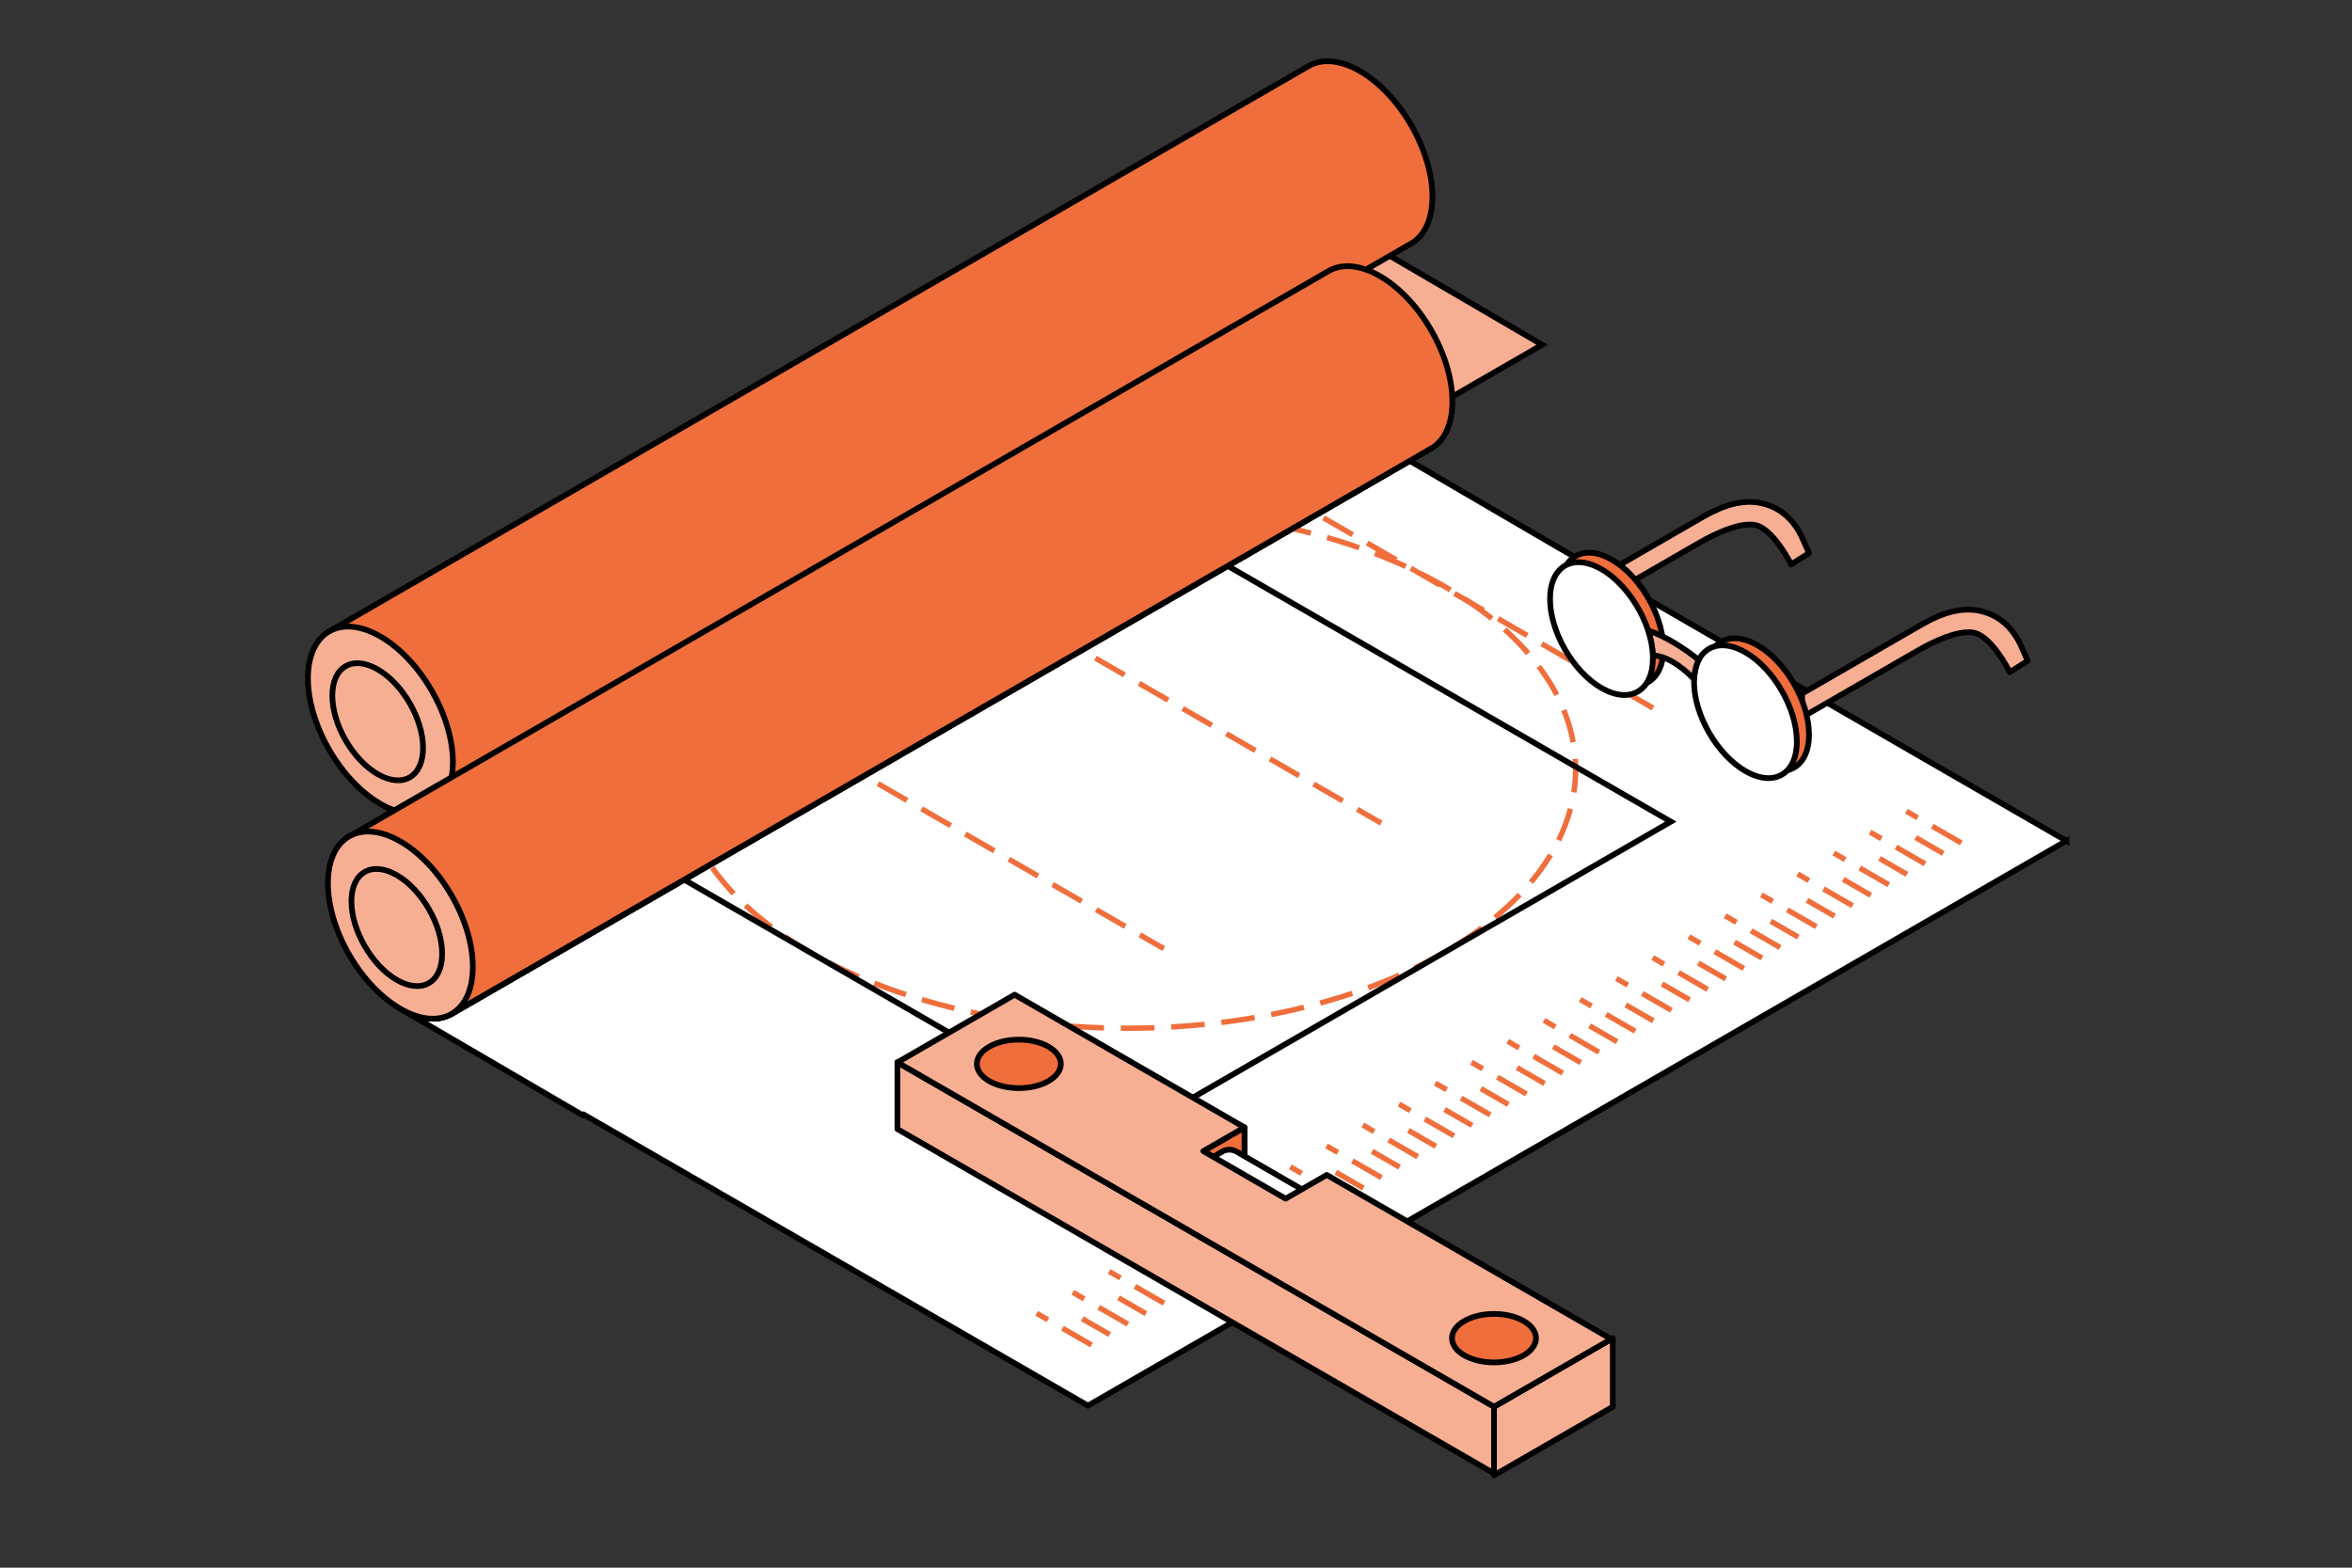 <?xml version="1.0" encoding="UTF-8"?><svg xmlns="http://www.w3.org/2000/svg" id="Basis" viewBox="0 0 700 466.66"><rect x="0" y="0" width="700" height="466.66" fill="#333333" stroke="none"/><defs><style> .cls-1, .cls-2, .cls-3, .cls-4, .cls-5, .cls-6, .cls-7 { stroke: #000; } .cls-1, .cls-4, .cls-6 { stroke-linecap: round; stroke-linejoin: round; stroke-width: 1.7px; } .cls-1, .cls-7 { fill: #f06e3c; } .cls-2, .cls-3, .cls-8, .cls-5, .cls-7 { stroke-miterlimit: 10; } .cls-2, .cls-3, .cls-5, .cls-7 { stroke-width: 1.7px; } .cls-2, .cls-4 { fill: #f7af94; } .cls-3, .cls-8 { fill: none; } .cls-8 { stroke: #f06e3c; stroke-dasharray: 10 5; stroke-width: 1.6px; } .cls-5, .cls-6 { fill: #fff; } </style></defs><g><polyline class="cls-2" points="113.22 239.29 167.45 270.94 458.97 102.63 404.74 70.97"/><path class="cls-7" d="M420,72.48L128.47,240.8l-30.51-52.83L389.49,19.65c8.42-4.86,22.08,3.02,30.51,17.61,8.42,14.59,8.42,30.36,0,35.23Z"/><ellipse class="cls-2" cx="113.22" cy="214.38" rx="17.61" ry="30.51" transform="translate(-92.02 85.33) rotate(-30)"/></g><path class="cls-5" d="M615,250.29l-291.2,168.14-150.1-86.67-.32.19-54.01-31.54c5.45,3.09,10.88,3.8,15.04,1.4l285.16-164.63,44.44,25.94,150.99,87.18Z"/><g><line class="cls-8" x1="324.88" y1="400.38" x2="308.52" y2="390.94"/><line class="cls-8" x1="335.67" y1="394.16" x2="319.3" y2="384.71"/><line class="cls-8" x1="330.27" y1="397.27" x2="322.09" y2="392.55"/><line class="cls-8" x1="341.06" y1="391.04" x2="332.88" y2="386.32"/><line class="cls-8" x1="351.84" y1="384.81" x2="343.66" y2="380.09"/><line class="cls-8" x1="362.63" y1="378.59" x2="354.45" y2="373.86"/><line class="cls-8" x1="373.41" y1="372.36" x2="365.23" y2="367.64"/><line class="cls-8" x1="384.2" y1="366.13" x2="376.02" y2="361.41"/><line class="cls-8" x1="394.98" y1="359.91" x2="386.8" y2="355.18"/><line class="cls-8" x1="405.77" y1="353.68" x2="397.59" y2="348.95"/><line class="cls-8" x1="416.55" y1="347.45" x2="408.37" y2="342.73"/><line class="cls-8" x1="346.45" y1="387.93" x2="330.09" y2="378.48"/><line class="cls-8" x1="357.24" y1="381.7" x2="340.87" y2="372.25"/><line class="cls-8" x1="368.02" y1="375.47" x2="351.66" y2="366.03"/><line class="cls-8" x1="378.81" y1="369.25" x2="362.44" y2="359.8"/><line class="cls-8" x1="389.59" y1="363.02" x2="373.23" y2="353.57"/><line class="cls-8" x1="400.38" y1="356.79" x2="384.02" y2="347.34"/><line class="cls-8" x1="411.16" y1="350.56" x2="394.8" y2="341.12"/></g><g><line class="cls-8" x1="421.95" y1="344.34" x2="405.59" y2="334.89"/><line class="cls-8" x1="432.73" y1="338.11" x2="416.37" y2="328.66"/><line class="cls-8" x1="427.34" y1="341.22" x2="419.16" y2="336.5"/><line class="cls-8" x1="438.12" y1="335" x2="429.94" y2="330.27"/><line class="cls-8" x1="448.91" y1="328.77" x2="440.73" y2="324.05"/><line class="cls-8" x1="459.7" y1="322.54" x2="451.51" y2="317.82"/><line class="cls-8" x1="470.48" y1="316.31" x2="462.3" y2="311.59"/><line class="cls-8" x1="481.27" y1="310.09" x2="473.08" y2="305.36"/><line class="cls-8" x1="492.05" y1="303.86" x2="483.87" y2="299.14"/><line class="cls-8" x1="502.84" y1="297.63" x2="494.66" y2="292.91"/><line class="cls-8" x1="513.62" y1="291.4" x2="505.44" y2="286.68"/><line class="cls-8" x1="443.52" y1="331.88" x2="427.16" y2="322.43"/><line class="cls-8" x1="454.3" y1="325.65" x2="437.94" y2="316.21"/><line class="cls-8" x1="465.09" y1="319.43" x2="448.73" y2="309.98"/><line class="cls-8" x1="475.87" y1="313.2" x2="459.51" y2="303.75"/><line class="cls-8" x1="486.66" y1="306.97" x2="470.3" y2="297.53"/><line class="cls-8" x1="497.44" y1="300.74" x2="481.08" y2="291.3"/><line class="cls-8" x1="508.23" y1="294.52" x2="491.87" y2="285.07"/></g><g><line class="cls-8" x1="519.01" y1="288.29" x2="502.65" y2="278.84"/><line class="cls-8" x1="529.8" y1="282.06" x2="513.44" y2="272.62"/><line class="cls-8" x1="524.41" y1="285.18" x2="516.23" y2="280.45"/><line class="cls-8" x1="535.19" y1="278.95" x2="527.01" y2="274.23"/><line class="cls-8" x1="545.98" y1="272.72" x2="537.8" y2="268"/><line class="cls-8" x1="556.76" y1="266.49" x2="548.58" y2="261.77"/><line class="cls-8" x1="567.55" y1="260.27" x2="559.37" y2="255.54"/><line class="cls-8" x1="578.33" y1="254.04" x2="570.15" y2="249.32"/><line class="cls-8" x1="540.58" y1="275.84" x2="524.22" y2="266.39"/><line class="cls-8" x1="551.37" y1="269.61" x2="535.01" y2="260.16"/><line class="cls-8" x1="562.15" y1="263.38" x2="545.79" y2="253.93"/><line class="cls-8" x1="572.94" y1="257.15" x2="556.58" y2="247.71"/><line class="cls-8" x1="583.73" y1="250.93" x2="567.36" y2="241.48"/></g><line class="cls-8" x1="222.33" y1="210.77" x2="346.36" y2="282.39"/><line class="cls-8" x1="287.04" y1="173.41" x2="411.07" y2="245.02"/><line class="cls-8" x1="367.93" y1="139.16" x2="491.96" y2="210.77"/><path class="cls-8" d="M429.85,283.51h0c-52.12,30.09-136.62,30.09-188.74,0h0c-52.12-30.09-52.12-78.89,0-108.98h0c52.12-30.09,136.62-30.09,188.74,0h0c52.12,30.09,52.12,78.89,0,108.98Z"/><polygon class="cls-3" points="346.27 157.41 184.49 250.82 335.48 338 497.26 244.59 346.27 157.41"/><g><path class="cls-5" d="M419.57,137.18l-285.16,164.63c-4.16,2.4-9.59,1.69-15.04-1.4-.07-.03-.14-.07-.21-.12l10.78-6.23,10.79-6.22,269.95-155.86,8.9,5.19Z"/><path class="cls-7" d="M425.93,133.5l-6.36,3.68-285.16,164.63-4.47-7.74-26.03-45.09.17-.09L395.43,80.67c8.42-4.86,22.08,3.02,30.51,17.61,8.42,14.59,8.42,30.36,0,35.23Z"/><path class="cls-2" d="M140.72,287.85c0,6.37-2.1,11.53-6.31,13.96-4.16,2.4-9.59,1.69-15.04-1.4-.07-.03-.14-.07-.21-.12-5.52-3.18-11.04-8.8-15.25-16.1-8.42-14.59-8.42-30.36,0-35.23.06-.03.11-.07.17-.08,8.43-4.68,21.97,3.2,30.34,17.7,4.21,7.29,6.31,14.88,6.31,21.26Z"/></g><path class="cls-2" d="M131.59,283.9c0,8.61-6.05,12.1-13.5,7.8-7.46-4.31-13.5-14.78-13.5-23.39,0-8.61,6.05-12.1,13.5-7.8s13.5,14.78,13.5,23.39Z"/><path class="cls-2" d="M125.91,222.65c0,8.61-6.05,12.1-13.5,7.8-7.46-4.31-13.5-14.78-13.5-23.39,0-8.61,6.05-12.1,13.5-7.8,7.46,4.31,13.5,14.78,13.5,23.39Z"/><g><polygon class="cls-1" points="370.38 335.6 370.38 349.74 358.13 342.67 370.38 335.6"/><polygon class="cls-1" points="370.38 335.6 370.38 349.74 358.13 342.67 370.38 335.6"/><polygon class="cls-4" points="444.65 418.74 444.65 418.75 444.64 418.76 267.09 316.25 267.1 316.24 444.65 418.74"/><polygon class="cls-4" points="444.65 418.74 444.65 438.6 267.09 336.1 267.09 316.24 267.1 316.24 444.65 418.74"/><polygon class="cls-4" points="444.65 439.17 444.65 418.76 480 398.35 480 418.76 444.65 439.17"/><path class="cls-6" d="M368,342.8l22.38,12.92-12.24,7.07-24.49-14.14,10.13-5.85c1.31-.75,2.91-.75,4.22,0Z"/><polygon class="cls-4" points="444.65 418.75 444.65 418.74 267.1 316.24 301.97 296.1 370.38 335.6 358.13 342.67 370.38 349.74 382.62 356.81 382.62 356.82 394.87 349.75 479.52 398.62 444.65 418.75"/><path class="cls-1" d="M453.48,403.45c-4.88,2.82-12.8,2.82-17.68,0-4.88-2.82-4.88-7.39,0-10.21,4.88-2.82,12.8-2.82,17.68,0,4.88,2.82,4.88,7.39,0,10.21Z"/><path class="cls-1" d="M312.07,321.8c-4.88,2.82-12.8,2.82-17.68,0-4.88-2.82-4.88-7.39,0-10.21s12.8-2.82,17.68,0c4.88,2.82,4.88,7.39,0,10.21Z"/></g><g><path class="cls-4" d="M572.07,185.83l-35.73,20.63v7.07s34.04-19.65,34.04-19.65c5.66-3.27,12.09-6.13,16.64-5.61,5.63.64,11.13,11.8,11.13,11.8l5.33-3.36-2.29-5.12c-2.99-6.06-7.63-9.06-12.74-9.9-4.62-.76-10,.46-16.39,4.15Z"/><path class="cls-4" d="M506.99,153.77l-35.73,20.63v7.07s34.04-19.65,34.04-19.65c5.66-3.27,12.09-6.13,16.64-5.61,5.63.64,11.13,11.8,11.13,11.8l5.33-3.36-2.29-5.12c-2.99-6.06-7.63-9.06-12.74-9.9-4.62-.76-10,.46-16.39,4.15Z"/><path class="cls-1" d="M538.41,218.61c0,9.76-6.85,13.72-15.31,8.84s-15.3-16.74-15.3-26.51c0-.13,0-.26,0-.39,0-.15,0-.29.01-.44.1-2.27.57-4.2,1.37-5.74.37-.73.82-1.38,1.34-1.93.31-.33.64-.64,1-.9,2.8-2.13,6.95-2.11,11.57.56,8.45,4.88,15.3,16.74,15.3,26.51Z"/><path class="cls-6" d="M534.79,220.7c0,9.76-6.85,13.72-15.31,8.84-8.45-4.88-15.3-16.74-15.3-26.51,0-.13,0-.26,0-.39,0-.15,0-.29.01-.44.1-2.27.57-4.2,1.37-5.74.37-.73.82-1.38,1.34-1.93.31-.33.64-.64,1-.9,2.8-2.13,6.95-2.11,11.57.56,8.45,4.88,15.3,16.74,15.3,26.51Z"/><path class="cls-1" d="M495.04,193.13c0,9.76-6.85,13.72-15.31,8.84-8.45-4.88-15.3-16.74-15.3-26.51,0-9.76,6.85-13.72,15.31-8.84,4.59,2.65,8.71,7.36,11.5,12.66.39.72.74,1.45,1.07,2.19.5,1.1.93,2.23,1.3,3.35.82,2.49,1.32,5.01,1.41,7.42v.02c0,.15.01.32.01.47,0,.14,0,.26,0,.4Z"/><path class="cls-4" d="M505.57,196.46c-.8,1.54-1.28,3.47-1.37,5.74-1.58-1.69-6.88-6.89-12.28-7.11v-.02c-.1-2.41-.59-4.93-1.41-7.42,5.87,2.02,11.37,5.83,15.07,8.8Z"/><path class="cls-6" d="M491.93,195.96c0,9.76-6.85,13.72-15.31,8.84-8.45-4.88-15.3-16.74-15.3-26.51,0-9.76,6.85-13.72,15.31-8.84,4.59,2.65,8.71,7.36,11.5,12.66.39.72.74,1.45,1.07,2.19.5,1.1.93,2.23,1.3,3.35.82,2.49,1.32,5.01,1.41,7.42v.02c0,.15.01.32.01.47,0,.14,0,.26,0,.4Z"/></g></svg>